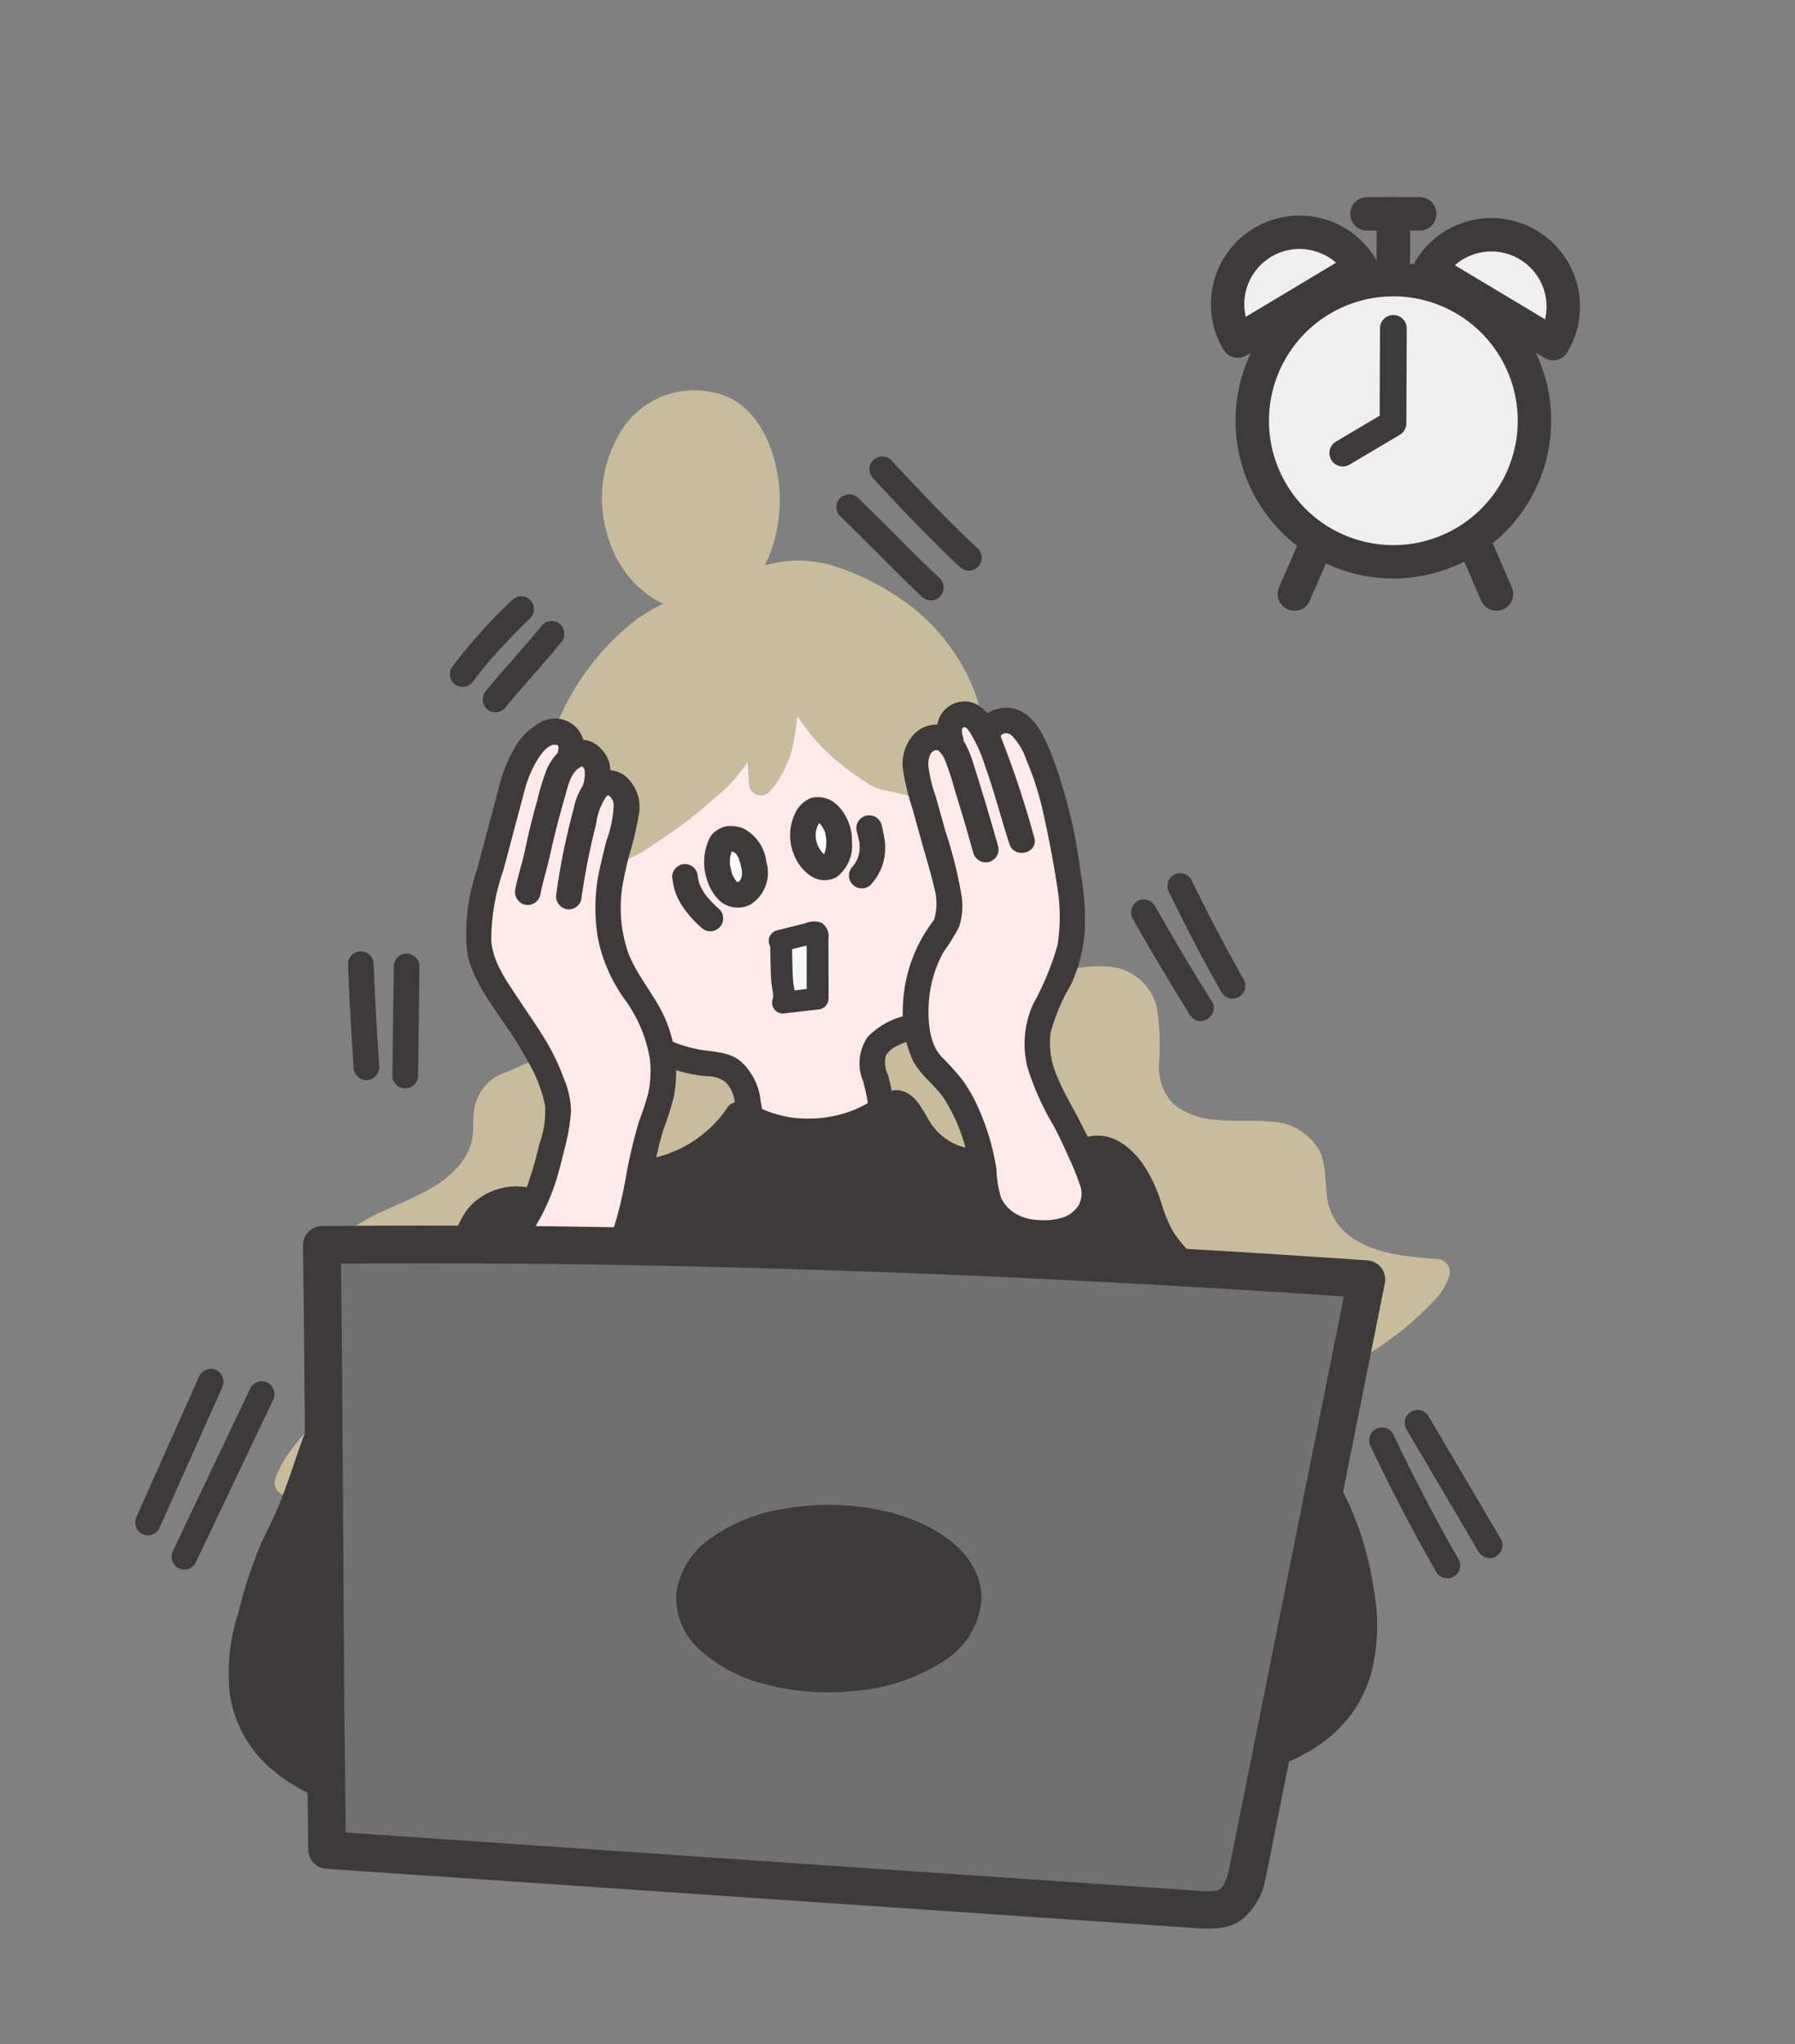 <svg xmlns="http://www.w3.org/2000/svg" xmlns:xlink="http://www.w3.org/1999/xlink" width="144" height="164" viewBox="0 0 144 164">
  <rect x="0" y="0" width="144" height="164" fill="#808080" stroke="none"/>
  <defs>
    <clipPath id="clip-path">
      <rect id="長方形_1386" data-name="長方形 1386" width="109.703" height="123.451" fill="none"/>
    </clipPath>
    <clipPath id="clip-path-2">
      <rect id="長方形_1425" data-name="長方形 1425" width="29.612" height="33.185" fill="none"/>
    </clipPath>
  </defs>
  <g id="グループ_150" data-name="グループ 150" transform="translate(-160 -1108)">
    <g id="グループ_71" data-name="グループ 71" transform="translate(170.857 1139.293)">
      <g id="グループ_21" data-name="グループ 21" clip-path="url(#clip-path)">
        <path id="パス_1891" data-name="パス 1891" d="M91.035,117.541c2.36.17,5.075-1.046,6.906.453,2.39,1.957.424,6.047,1.8,8.815,1.263,2.549,4.691,2.921,7.535,2.858,1.67-.037,3.617.019,4.617,1.356.942,1.26.563,3.038.928,4.568a6.329,6.329,0,0,0,3.916,4.109,18.715,18.715,0,0,0,5.777,1.04,4.523,4.523,0,0,1-1.342,1.985c-5.028,4.975-11.932,7.514-18.708,9.545-6.081,1.823-12.245,3.353-18.406,4.882-5.335,1.325-10.68,2.651-16.119,3.452a85.235,85.235,0,0,1-37.646-2.947c.765-2.317,2.906-3.87,4.249-5.907a9.687,9.687,0,0,0,.667-9.27c-.435-.927-1.036-1.952-.656-2.9a2.7,2.7,0,0,1,.9-1.061c1.861-1.464,4.191-2.172,6.285-3.278s4.112-2.868,4.4-5.218c.125-1.014-.075-2.106.4-3.013.83-1.6,3.111-1.629,4.556-2.7a17.478,17.478,0,0,0,1.778-1.869c1.841-1.85,4.63-2.292,7.221-2.606a303.791,303.791,0,0,1,30.333-2.141" transform="translate(-18.083 -69.991)" fill="#c9bc9c"/>
        <path id="パス_1892" data-name="パス 1892" d="M89.5,117.066c1.627.1,3.226-.4,4.85-.291a2.32,2.32,0,0,1,2.229,2.133A36.62,36.62,0,0,1,96.644,123a6.1,6.1,0,0,0,1.566,4.073c2.128,2.173,5.426,2.09,8.231,2.11,1.2.009,2.827.1,3.335,1.4a7.709,7.709,0,0,1,.3,2.238,7.563,7.563,0,0,0,.566,2.544c1.743,3.985,6.526,4.619,10.329,4.9l-.992-1.3a3.563,3.563,0,0,1-1.02,1.473c-.509.509-1.043.994-1.595,1.457a27.49,27.49,0,0,1-3.289,2.346,43,43,0,0,1-7.522,3.582A175.226,175.226,0,0,1,88.4,153.115c-6.42,1.63-12.85,3.344-19.372,4.515a84.771,84.771,0,0,1-19.08,1.238,83.924,83.924,0,0,1-18.665-3.038q-1.135-.319-2.259-.67l.719,1.266c.823-2.387,3.144-3.926,4.4-6.067a10.837,10.837,0,0,0,1.177-7.7,10.292,10.292,0,0,0-.631-1.909,7.353,7.353,0,0,1-.76-1.867c-.063-.5.282-.8.644-1.084a11.507,11.507,0,0,1,1.906-1.176c2.381-1.229,4.977-2.029,6.956-3.92a7.272,7.272,0,0,0,2.013-3.18,7.96,7.96,0,0,0,.24-2.034A3.124,3.124,0,0,1,46,125.815a5.324,5.324,0,0,1,2.438-1.3,7.182,7.182,0,0,0,2.974-2.137A6.925,6.925,0,0,1,54.2,120.3a16.021,16.021,0,0,1,3.731-.865c3.1-.416,6.213-.719,9.324-1.005q10.791-.993,21.634-1.214a1.03,1.03,0,0,0,0-2.058q-9.84.2-19.654,1.039-4.953.423-9.89,1.007c-2.616.31-5.488.569-7.7,2.144a8.286,8.286,0,0,0-1.471,1.336,7.2,7.2,0,0,1-1.344,1.378,30.4,30.4,0,0,1-3,1.326,3.784,3.784,0,0,0-2.1,2.8c-.11.718-.048,1.44-.131,2.158a4.083,4.083,0,0,1-.553,1.592c-1.316,2.239-3.949,3.215-6.193,4.231a16.112,16.112,0,0,0-3.781,2.213,3.152,3.152,0,0,0-1.136,1.736,4.015,4.015,0,0,0,.4,2.423,17,17,0,0,1,.847,2.045A8.361,8.361,0,0,1,33.5,144.5a8.63,8.63,0,0,1-.768,4.115c-1.288,2.692-3.983,4.384-4.975,7.261a1.044,1.044,0,0,0,.719,1.266A86.227,86.227,0,0,0,67.253,160c6.708-1.034,13.292-2.792,19.868-4.443,6.3-1.583,12.655-3.163,18.791-5.326a50.841,50.841,0,0,0,8.057-3.548,26.613,26.613,0,0,0,6.839-5.211,5.091,5.091,0,0,0,1.155-1.969,1.043,1.043,0,0,0-.993-1.3c-2.98-.218-7.213-.566-8.526-3.823-.626-1.553-.172-3.308-.9-4.855a4.611,4.611,0,0,0-3.957-2.344c-1.44-.157-2.893.016-4.337-.141a6.144,6.144,0,0,1-3.41-1.252,4.35,4.35,0,0,1-1.162-3.407,19.755,19.755,0,0,0-.172-4.266,4.268,4.268,0,0,0-3.461-3.318c-1.861-.3-3.691.318-5.554.207-1.323-.079-1.318,1.979,0,2.058" transform="translate(-16.545 -68.487)" fill="#c9bc9c"/>
        <path id="パス_1893" data-name="パス 1893" d="M108.5,83a3.482,3.482,0,0,1-.188-2.119,3.226,3.226,0,0,1,1.9-1.648,9.413,9.413,0,0,0,5.579-4.667,17.437,17.437,0,0,0,1.855-5.673c.833-4.987.717-8.3-1.138-13a36.569,36.569,0,0,0-2.623-4.949,13.338,13.338,0,0,0-7.475-3.861c-4.238-.426-6.338-1.178-10.39.134-3.311,1.072-7.251,4.517-9.579,7.1-2.9,3.22-4.611,9.435-4.088,13.735.71,5.85,5.856,12.932,12.321,13.685a5.833,5.833,0,0,1,1.9.366,2.934,2.934,0,0,1,1.36,1.577,28.794,28.794,0,0,1,.655,3,10.731,10.731,0,0,0,1.294,2.942,6.2,6.2,0,0,0,3.331,2.615,5.859,5.859,0,0,0,4.134-.428,3.2,3.2,0,0,0,1.8-1.816,4.076,4.076,0,0,0,.067-1.454A24.827,24.827,0,0,0,108.5,83" transform="translate(-49.109 -27.746)" fill="#ffeae9"/>
        <path id="パス_1894" data-name="パス 1894" d="M107.962,81.2a2.41,2.41,0,0,1-.179-1.585,2.1,2.1,0,0,1,1.015-.826c.487-.253,1.05-.379,1.556-.609a8.438,8.438,0,0,0,1.443-.836,12.534,12.534,0,0,0,4.262-5.755,26.469,26.469,0,0,0,1.518-7.7,20.927,20.927,0,0,0-.655-6.962,27.143,27.143,0,0,0-2.105-5.28,11.5,11.5,0,0,0-2.841-4.028,15.021,15.021,0,0,0-5.841-2.889,35.13,35.13,0,0,0-3.513-.474c-1.069-.139-2.14-.287-3.219-.327a14.644,14.644,0,0,0-6.6,1.33,24.381,24.381,0,0,0-5.837,4.051,21.81,21.81,0,0,0-4.241,4.72A20.726,20.726,0,0,0,80.3,60.081a18.778,18.778,0,0,0-.524,6.324A18.09,18.09,0,0,0,90.365,80.591a12.15,12.15,0,0,0,3.127.691,2.332,2.332,0,0,1,1.434.463,2.667,2.667,0,0,1,.7,1.383c.141.586.191,1.188.31,1.778a11.015,11.015,0,0,0,.663,2.05,9.124,9.124,0,0,0,2.06,3.125,6.569,6.569,0,0,0,6.96,1.406,4.862,4.862,0,0,0,2.786-2.221c.593-1.251.28-2.788.184-4.119a18.548,18.548,0,0,0-.628-3.945,1.03,1.03,0,0,0-1.984.547,17.107,17.107,0,0,1,.58,3.771c.042.622.1,1.245.123,1.867a1.669,1.669,0,0,1-.334,1.286,4.567,4.567,0,0,1-5.664.426c-1.888-1.321-2.586-3.653-2.937-5.81a5.01,5.01,0,0,0-1.593-3.2c-.973-.791-2.121-.748-3.28-.947-3.725-.64-6.761-3.386-8.708-6.507a16.442,16.442,0,0,1-2.114-5.013,14.152,14.152,0,0,1-.112-5.237,20.7,20.7,0,0,1,1.713-5.751,15.811,15.811,0,0,1,3.324-4.518c2.97-2.937,6.551-5.76,10.87-6.1a31.517,31.517,0,0,1,6.115.465,12.243,12.243,0,0,1,2.833.59,14.163,14.163,0,0,1,2.621,1.255,9.78,9.78,0,0,1,2.133,1.724c.253.272-.089-.135,0-.005.032.047.065.094.1.141.079.117.152.237.225.357.207.342.4.692.592,1.044q.578,1.066,1.106,2.158c.136.28.267.563.4.847.145.318-.106-.28.087.218q.2.511.379,1.029a19.481,19.481,0,0,1,1.149,6.3,27.466,27.466,0,0,1-.868,6.907,12.093,12.093,0,0,1-3.169,5.851,7.493,7.493,0,0,1-2.4,1.572,6.124,6.124,0,0,0-2.823,1.657,3.739,3.739,0,0,0-.336,3.615,1.03,1.03,0,0,0,1.984-.547" transform="translate(-47.576 -26.223)" fill="#3e3a39"/>
        <path id="パス_1895" data-name="パス 1895" d="M92.668,142.891a10.5,10.5,0,0,0,11.063-.551,2.072,2.072,0,0,1,.753-.406c.933-.189,1.493.953,1.946,1.79a5.679,5.679,0,0,0,3.879,2.834c1.556.295,3.226-.07,4.7.5a8.206,8.206,0,0,1,3.145,2.823,34.712,34.712,0,0,1,4.532,7.037,25.494,25.494,0,0,1,1.782,7.577,131.139,131.139,0,0,1,.85,25.711,8.352,8.352,0,0,1-.363,2.255c-.71,2.009-2.768,3.2-4.758,3.959a42.672,42.672,0,0,1-9.19,2.171,116.247,116.247,0,0,1-31.07.316c-1.843-.23-3.819-.571-5.126-1.89-1.734-1.75-1.676-4.534-1.56-6.994q.2-4.213.172-8.431a21.529,21.529,0,0,1,.314-4.866,29.518,29.518,0,0,1,2.337-5.651,51.186,51.186,0,0,0,2.9-8.738c.673-2.644,1.264-5.419.656-8.079a31.411,31.411,0,0,1-.779-3.081,3.27,3.27,0,0,1,.895-2.917c.979-.828,2.416-.661,3.7-.681a10.7,10.7,0,0,0,8.589-4.7" transform="translate(-43.706 -84.724)" fill="#3e3a39"/>
        <path id="パス_1896" data-name="パス 1896" d="M90.635,142.259a11.626,11.626,0,0,0,8.154,1.174,10.885,10.885,0,0,0,3.759-1.593,2.827,2.827,0,0,1,.669-.417c-.131,0-.023-.02.021.05,0,0,.123.133.161.18.368.459.575,1.034.9,1.52a6.893,6.893,0,0,0,3.352,2.616c1.456.536,2.983.306,4.489.475a4.849,4.849,0,0,1,3.169,2.077c.754.905,1.47,1.82,2.15,2.779a22.084,22.084,0,0,1,3.862,8.076,78.7,78.7,0,0,1,1.267,9.885q.435,5.135.465,10.294.016,2.626-.075,5.252c-.056,1.649-.067,3.339-.278,4.976-.361,2.8-3.166,3.966-5.536,4.747a51.561,51.561,0,0,1-9.624,1.958,116.28,116.28,0,0,1-20.668.789q-2.561-.131-5.114-.374c-1.535-.146-3.093-.272-4.608-.566a5.476,5.476,0,0,1-3.374-1.665,5.744,5.744,0,0,1-1.03-3.292c-.085-1.466.042-2.939.095-4.4q.1-2.659.1-5.32a45.758,45.758,0,0,1,.1-4.977,13.667,13.667,0,0,1,1.394-4.307c.712-1.5,1.433-2.983,2.022-4.535.579-1.525,1.061-3.085,1.5-4.657.89-3.223,1.832-6.616,1.272-9.98-.239-1.432-1.085-2.911-.864-4.389a1.721,1.721,0,0,1,.64-1.185,2.993,2.993,0,0,1,1.676-.36,16,16,0,0,0,4.117-.418,11.657,11.657,0,0,0,3.759-1.821,11.983,11.983,0,0,0,2.86-2.972,1.029,1.029,0,1,0-1.776-1.039,9.737,9.737,0,0,1-6.593,4.108c-1.377.2-2.814-.1-4.162.313a3.72,3.72,0,0,0-2.578,3.373c-.167,1.647.609,3.167.9,4.75A13.086,13.086,0,0,1,77,158.3a52.544,52.544,0,0,1-2.935,9.857c-.627,1.5-1.413,2.932-2.044,4.433a14.291,14.291,0,0,0-1.108,4.937c-.083,1.747-.011,3.5-.03,5.253q-.029,2.71-.152,5.419c-.125,2.758-.241,5.987,1.9,8.077a7.626,7.626,0,0,0,3.9,1.85c1.622.323,3.293.465,4.938.626a116.3,116.3,0,0,0,21.37.118,96.88,96.88,0,0,0,10.484-1.407,35.875,35.875,0,0,0,4.931-1.312,14.037,14.037,0,0,0,3.874-1.922,6.3,6.3,0,0,0,2.461-3.523,27.716,27.716,0,0,0,.42-5.189q.22-5.347,0-10.7t-.87-10.665c-.412-3.356-.8-6.718-2.318-9.785a38.632,38.632,0,0,0-4.7-7.045,8.091,8.091,0,0,0-3.432-2.807c-1.523-.55-3.145-.167-4.7-.484a4.665,4.665,0,0,1-3-2.022c-.7-1.1-1.285-2.652-2.84-2.642a4.271,4.271,0,0,0-2.1.986,8.766,8.766,0,0,1-1.776.814,9.964,9.964,0,0,1-3.974.451,9.026,9.026,0,0,1-3.631-1.135,1.03,1.03,0,0,0-1.039,1.777" transform="translate(-42.191 -83.203)" fill="#3e3a39"/>
        <path id="パス_1897" data-name="パス 1897" d="M117.985,93.708a1.152,1.152,0,0,1-1.074-.006,1.557,1.557,0,0,1-.457-.451,3.559,3.559,0,0,1-.405-3.338c.1-.257.122-.322.629-.576a1.616,1.616,0,0,1,1.257.36,2.422,2.422,0,0,1,.672,1.161,3.835,3.835,0,0,1,.225,1.409,1.811,1.811,0,0,1-.584,1.269,1.274,1.274,0,0,1-.263.17" transform="translate(-69.138 -53.333)" fill="#fff"/>
        <path id="パス_1898" data-name="パス 1898" d="M115.935,91.294c.247-.112.039-.026-.019-.008-.18.054.148.007.031,0a.449.449,0,0,1-.07,0c-.081,0-.047,0,.1.021.007-.033-.266-.008-.075-.008.079.037.078.035,0-.007l-.06-.039c.1.083.125.1.069.048a1.036,1.036,0,0,1-.077-.075c-.025-.027-.139-.192-.057-.062s-.023-.039-.041-.066a3.35,3.35,0,0,1-.173-.3,1.377,1.377,0,0,0-.089-.185c.058.076.068.172.014.023-.083-.229-.106-.469-.178-.7.03.094.023.2.009.034,0-.057-.008-.114-.01-.171,0-.114,0-.229,0-.344,0-.064.021-.14.019-.205,0,.1-.031.2,0,.036q.032-.169.081-.333a.986.986,0,0,1,.116-.329s-.133.271-.056.134a.464.464,0,0,0,.039-.067c-.077.225-.176.187-.074.11-.009.007-.228.153-.108.087s.224-.129.34-.188l-.519.141c.115,0,.229,0,.345,0,.147,0-.056,0-.093-.017a.977.977,0,0,0,.138.028.6.6,0,0,0,.129.039c-.026,0-.222-.112-.1-.042a2.21,2.21,0,0,0,.229.141c-.082-.033-.172-.146-.044-.023.033.031.061.066.093.1.085.082-.108-.18-.019-.021.028.048.06.1.087.145s.052.1.078.152c.072.143-.005-.051-.022-.057.041.016.1.274.114.323a6.323,6.323,0,0,1,.179.7c.05.25,0-.142,0,0,0,.066.011.131.013.2s0,.106,0,.159c0,.018-.029.258,0,.079s-.008.03-.017.066c-.012.056-.028.111-.045.166q-.01.033-.022.065c-.027.073-.014.044.039-.087a.623.623,0,0,0-.062.121c-.02.036-.139.179-.031.066s-.039.04-.05.052a.951.951,0,0,0-.1.093c.1-.072.112-.088.049-.047a.952.952,0,0,1-.1.056,1.037,1.037,0,0,0-.369,1.408,1.053,1.053,0,0,0,1.408.369,3.019,3.019,0,0,0,1.259-3.394,3.471,3.471,0,0,0-1.847-2.7,2.677,2.677,0,0,0-.832-.189,2.475,2.475,0,0,0-.333-.008,1.7,1.7,0,0,0-.761.23,2.249,2.249,0,0,0-.53.385,1.914,1.914,0,0,0-.4.7,4.459,4.459,0,0,0-.021,3.118,3.828,3.828,0,0,0,1.022,1.61,2.212,2.212,0,0,0,2.439.247,1.034,1.034,0,0,0,.369-1.408,1.06,1.06,0,0,0-1.408-.369" transform="translate(-67.607 -51.808)" fill="#3e3a39"/>
        <path id="パス_1899" data-name="パス 1899" d="M135.043,88.114a1.235,1.235,0,0,1-1.46-.53,3,3,0,0,1-.245-3.509,1.355,1.355,0,0,1,.336-.369.864.864,0,0,1,.9,0,1.377,1.377,0,0,1,.492.363,3.286,3.286,0,0,1,.681,2.723,1.82,1.82,0,0,1-.619,1.271.911.911,0,0,1-.082.049" transform="translate(-79.332 -49.899)" fill="#fff"/>
        <path id="パス_1900" data-name="パス 1900" d="M133.016,85.7c.034-.016.213-.058.052-.03,0,0,.218,0,.111-.015-.04,0-.191-.008-.025.007s.026-.009.009-.007l-.063-.02.122.052s-.129-.07-.12-.064c-.029-.018-.057-.039-.087-.056-.1-.058.145.143.019.011-.055-.058-.115-.11-.168-.17-.164-.187.074.119-.026-.032s-.187-.307-.272-.468c-.038-.073-.02-.139.023.061a.807.807,0,0,0-.036-.094q-.04-.11-.072-.223c-.024-.085-.045-.172-.062-.26-.006-.033-.011-.066-.017-.1-.025-.128.015.234.008.043a4.335,4.335,0,0,1,0-.463.617.617,0,0,0,.013-.132c.009.021-.047.255-.006.077.02-.087.037-.173.063-.259s.05-.148.076-.222c.045-.129-.091.18-.023.06.017-.029.03-.062.046-.091.043-.082.092-.158.141-.237.014-.023.089-.12,0-.012-.112.142.048-.063.061-.058s-.253.118-.031.027a1.363,1.363,0,0,1-.179.052c-.153.041.084.038-.066-.007s-.027,0,0,0c.046.014.093.03.14.043.14.039-.016.047-.044-.02.006.013.076.041.09.049.187.112,0-.027-.015-.021.023-.011.144.148.169.172.1.1-.107-.157-.029-.043.019.029.041.056.06.085.052.076.1.156.143.237q.024.045.047.092c.092.186.029-.015-.006-.027.062.021.127.393.142.458.02.088.027.183.05.27,0,0-.02-.218-.016-.1,0,.057.01.115.013.172.01.2-.007.39-.017.588-.006.116.016-.1.016-.1-.012.05-.017.1-.025.155-.016.089-.034.178-.056.266s-.047.157-.07.236-.083.1.035-.075c-.022.033-.035.074-.054.109a.967.967,0,0,0-.063.1c-.009-.035.171-.191.029-.045a.561.561,0,0,0-.065.062c.079-.121.149-.105.03-.038a1.029,1.029,0,1,0,1.039,1.777,3.176,3.176,0,0,0,1.263-2.864,3.966,3.966,0,0,0-1.234-2.985,2.233,2.233,0,0,0-2.022-.528,2.355,2.355,0,0,0-1.349,1.35,4.019,4.019,0,0,0-.028,3.25,3.66,3.66,0,0,0,1.1,1.5,2.291,2.291,0,0,0,.922.459,2.018,2.018,0,0,0,1.343-.184,1.035,1.035,0,0,0,.369-1.408,1.057,1.057,0,0,0-1.408-.369" transform="translate(-77.824 -48.376)" fill="#3e3a39"/>
        <path id="パス_1901" data-name="パス 1901" d="M128.214,108.652l2.76-.692c.1-.025.218-.041.272.064a.488.488,0,0,1,.031.21q.005,2.519.01,5.037l-2.782.322a2.484,2.484,0,0,0-.012-1.318,10.9,10.9,0,0,1-.095-1.422q-.023-.983-.046-1.966" transform="translate(-76.545 -64.443)" fill="#f7f8f8"/>
        <path id="パス_1902" data-name="パス 1902" d="M127.143,108.213l1.486-.372.743-.187.319-.08.212-.053q-.193.009-.051.02l-.442-.12-.087-.062-.226-.387c0-.123,0-.13,0-.022,0,.037,0,.075,0,.112,0,.112,0,.224,0,.336v.671l0,1.287q0,1.315.005,2.63l.877-.877-2.782.322.845,1.109a2.849,2.849,0,0,0,.049-1.408,7.866,7.866,0,0,1-.108-1c-.037-.843-.043-1.688-.063-2.532a.876.876,0,0,0-1.753,0c.019.81.029,1.62.059,2.429a10.2,10.2,0,0,0,.121,1.238c.012.078.026.156.039.234.046.281,0-.136.017.149a1.6,1.6,0,0,1,0,.285c.018-.139-.049.129-.052.137a.881.881,0,0,0,.845,1.109l2.782-.322a.9.9,0,0,0,.876-.876q0-2.406-.01-4.813a1.293,1.293,0,0,0-.53-1.253,1.678,1.678,0,0,0-1.307.017l-2.335.585a.877.877,0,0,0,.466,1.69" transform="translate(-75.241 -63.158)" fill="#3e3a39"/>
        <path id="パス_1903" data-name="パス 1903" d="M101.64,43.85a15.968,15.968,0,0,0,7.584,8.859c1.67.324,2.726.678,4.331,1.007a2.588,2.588,0,0,0,2.079-.164,3.082,3.082,0,0,0,.932-2.3,13.048,13.048,0,0,0-2.76-8.725,17.434,17.434,0,0,0-6.891-5.17,10.731,10.731,0,0,0-4.357-1.088,11.564,11.564,0,0,0-3.37.654c-1.381.436-2.742.955-4.1,1.475a23.932,23.932,0,0,0-4.138,1.89,18.859,18.859,0,0,0-6.575,7.876,15.321,15.321,0,0,0-1.56,4.7,7.721,7.721,0,0,0,.8,4.845,2.891,2.891,0,0,0,1.422,1.334,2.831,2.831,0,0,0,1.2.094,8.171,8.171,0,0,0,3.456-1.414,32.347,32.347,0,0,0,6.713-5.188,9.2,9.2,0,0,0,1.61-2.006,11.949,11.949,0,0,0,.975-2.793,5.9,5.9,0,0,1,.362,1.956q.122,1.769.217,3.539A7.9,7.9,0,0,0,101.4,48.9a22.069,22.069,0,0,0,.244-5.054" transform="translate(-49.391 -21.652)" fill="#c9bc9c"/>
        <path id="パス_1904" data-name="パス 1904" d="M99.3,42.727a16.409,16.409,0,0,0,5.364,7.635,19.744,19.744,0,0,0,1.9,1.352,4.688,4.688,0,0,0,.991.543c.423.132.887.184,1.32.287.8.19,1.59.405,2.391.586a6.245,6.245,0,0,0,2.584.232c1.8-.358,2.235-2.366,2.287-3.922a13.122,13.122,0,0,0-.861-5.045,15.955,15.955,0,0,0-6.438-7.725,20.43,20.43,0,0,0-4.612-2.215,9.7,9.7,0,0,0-5.5-.183,49.137,49.137,0,0,0-5.558,1.918,21.072,21.072,0,0,0-4.828,2.366,20.332,20.332,0,0,0-6.131,7.594c-1.565,3.138-2.652,6.881-1.059,10.234a4.61,4.61,0,0,0,1.538,1.874,3.654,3.654,0,0,0,2.653.394,12.819,12.819,0,0,0,4.7-2.255,33.866,33.866,0,0,0,4.271-3.265,12.846,12.846,0,0,0,3.357-3.96,15.639,15.639,0,0,0,.842-2.561H96.653a7.9,7.9,0,0,1,.381,2.486q.09,1.376.164,2.753a.973.973,0,0,0,1.641.68,8.381,8.381,0,0,0,2-4.347,23,23,0,0,0,.349-5.711c-.077-1.229-2-1.238-1.922,0a21.122,21.122,0,0,1-.251,5.039,6.883,6.883,0,0,1-1.537,3.66l1.641.679q-.08-1.475-.177-2.949a9.066,9.066,0,0,0-.436-2.8,1,1,0,0,0-.927-.706.978.978,0,0,0-.927.706,13.243,13.243,0,0,1-.685,2.18,6.6,6.6,0,0,1-1.238,1.768A30.1,30.1,0,0,1,91.242,53.2a35.779,35.779,0,0,1-3.828,2.538,8.239,8.239,0,0,1-2.006.938,2.124,2.124,0,0,1-1.737-.065c-1.061-.765-1.363-2.489-1.389-3.7a11.1,11.1,0,0,1,.952-4.43,20.793,20.793,0,0,1,4.809-7.219c2.289-2.15,5.309-3.147,8.209-4.191a15.251,15.251,0,0,1,4.894-1.225,10.325,10.325,0,0,1,4.383,1.191,15.888,15.888,0,0,1,6.565,5.33,12.783,12.783,0,0,1,1.79,4,9.012,9.012,0,0,1,.2,4.2c-.123.5-.3.917-.865.942a7.593,7.593,0,0,1-2.02-.371c-.715-.173-1.426-.363-2.143-.528a4.676,4.676,0,0,1-1.014-.257,7.939,7.939,0,0,1-.818-.5,15.26,15.26,0,0,1-5.316-5.818,13.044,13.044,0,0,1-.753-1.821c-.386-1.169-2.243-.668-1.853.511" transform="translate(-47.979 -20.274)" fill="#c9bc9c"/>
        <path id="パス_1905" data-name="パス 1905" d="M160.007,66.6l-2.7,4.743s3.673,7.593,3.926,7.471,4.447-3.471,4.447-3.471L163.46,67Z" transform="translate(-93.912 -39.763)" fill="#ffeae9"/>
        <path id="パス_1906" data-name="パス 1906" d="M78.487,71.359c-.128.187-1.813,8.757-1.813,8.757l4.294,3.372,2.525-10.365Z" transform="translate(-45.775 -42.602)" fill="#ffeae9"/>
        <path id="パス_1907" data-name="パス 1907" d="M103.145,18.133a5.956,5.956,0,0,1-5.263-1.714,8.664,8.664,0,0,1-2.346-5.149,8.431,8.431,0,0,1,2.347-7.206c1.94-1.768,5.195-2.13,7.192-.428a6.5,6.5,0,0,1,1.619,2.27,10.817,10.817,0,0,1,.189,8.5c-.571,1.4-1.67,2.812-3.181,2.877" transform="translate(-56.995 -1.512)" fill="#c9bc9c"/>
        <path id="パス_1908" data-name="パス 1908" d="M101.343,15.629c-2.516.48-4.752-1.4-5.693-3.589A8.5,8.5,0,0,1,95.8,4.969a5.11,5.11,0,0,1,5.384-2.85c2.5.505,3.6,3.276,3.861,5.564a10.013,10.013,0,0,1-.553,4.615c-.364.987-1.129,2.356-2.313,2.44a1.054,1.054,0,0,0-1.029,1.029,1.038,1.038,0,0,0,1.029,1.029c3.591-.257,4.91-4.651,4.984-7.659.077-3.111-1.116-7.216-4.2-8.592a6.936,6.936,0,0,0-8.136,2.166,10.154,10.154,0,0,0-1.43,9.1,8.8,8.8,0,0,0,3.222,4.64,6.866,6.866,0,0,0,5.28,1.164,1.039,1.039,0,0,0,.719-1.266,1.051,1.051,0,0,0-1.266-.719" transform="translate(-55.467 0)" fill="#c9bc9c"/>
        <path id="パス_1909" data-name="パス 1909" d="M44.535,161.288a4.072,4.072,0,0,0-4.79,1.605c-.59,1.113-1.352,3.524-2.258,4.4-.75.724-3.243,2.806-4.031,3.489a19.611,19.611,0,0,0-5.591,7.581c-1.583,3.663-2.148,6.579-3.986,10.121-1.242,2.394-1.457,4.028-2.231,6.612a11.28,11.28,0,0,0,.21,7.911,10.223,10.223,0,0,0,4.889,4.711,19.813,19.813,0,0,0,6.674,1.7,10.757,10.757,0,0,0,4.326-.225,9.328,9.328,0,0,0,3.275-1.99c2.738-2.4,3.584-4.952,4.944-8.329s3.265-7.592,3.926-11.172q1.125-6.09,1.79-12.252a6.806,6.806,0,0,1,.453-2.11c.294-.646.838-1.147,1.175-1.772,1.576-2.928.811-6.036-.9-7.479" transform="translate(-12.559 -96.133)" fill="#3e3a39"/>
        <path id="パス_1910" data-name="パス 1910" d="M43.558,158.9a5.126,5.126,0,0,0-5.245.839c-1.293,1.053-1.647,2.887-2.385,4.312a10.682,10.682,0,0,1-2.817,2.9c-1.208,1.03-2.447,2.03-3.55,3.176a20.068,20.068,0,0,0-3.335,4.637,45.113,45.113,0,0,0-2.475,6.139c-.348,1.007-.7,2.014-1.09,3-.415,1.045-.927,2.034-1.414,3.045a34.984,34.984,0,0,0-1.911,5.755,15.486,15.486,0,0,0-.683,6.619,9.755,9.755,0,0,0,2.9,5.559,13.76,13.76,0,0,0,5.54,3.151,22.615,22.615,0,0,0,6.837,1.022,9.45,9.45,0,0,0,6.2-2.517,14.448,14.448,0,0,0,3.473-4.5c.884-1.76,1.544-3.63,2.292-5.449.846-2.057,1.714-4.109,2.431-6.216a41.121,41.121,0,0,0,1.527-6.518q.618-3.674,1.072-7.373c.143-1.163.185-2.374.436-3.52.233-1.063,1.057-1.755,1.514-2.713a7.642,7.642,0,0,0,.291-6.221,5.816,5.816,0,0,0-1.523-2.172,1.054,1.054,0,0,0-1.455,0,1.038,1.038,0,0,0,0,1.455,4.688,4.688,0,0,1,1.409,4.235,5.885,5.885,0,0,1-1.122,2.677,6.076,6.076,0,0,0-1.228,3c-.592,4.5-1,9.052-2,13.486-.9,3.964-2.69,7.689-4.188,11.448a23.6,23.6,0,0,1-2.193,4.5,11.264,11.264,0,0,1-3.974,3.65c-1.819.957-3.992.731-5.955.452A16.406,16.406,0,0,1,25,204.921a9.03,9.03,0,0,1-3.687-3.793,9.21,9.21,0,0,1-.576-5.577c.185-1.032.513-2.027.787-3.037.236-.868.456-1.741.734-2.6.633-1.946,1.7-3.716,2.448-5.621,1.435-3.658,2.376-7.526,4.685-10.776,1.779-2.5,4.31-4.33,6.595-6.339a7.32,7.32,0,0,0,1.265-1.325,11.969,11.969,0,0,0,1.073-2.115,11.853,11.853,0,0,1,.933-2.035,2.907,2.907,0,0,1,1.508-1,3.136,3.136,0,0,1,.955-.157,2.16,2.16,0,0,1,.8.124,1.062,1.062,0,0,0,1.408-.369,1.037,1.037,0,0,0-.369-1.408" transform="translate(-11.062 -94.632)" fill="#3e3a39"/>
        <path id="パス_1911" data-name="パス 1911" d="M75.5,81.275a55.494,55.494,0,0,1,1.483-7.158c.245-.884.723-1.937,1.641-1.969a1.471,1.471,0,0,1,1.32.974,4.892,4.892,0,0,1-.237,3.168c-.306,1.113-.529,2.254-.8,3.375a13.6,13.6,0,0,0,.185,5.882c.625,2.155,2.276,3.877,3.192,5.934a9.5,9.5,0,0,1,.079,7.441A48.586,48.586,0,0,0,80.8,105.38c-.62,2.933-.7,2.831-2.215,5.859-.694,1.387-3.544,2.378-4.937,1.619a4.411,4.411,0,0,1-2.155-3.005c-.3-1.608.547-2.692,1.213-4.058a19.319,19.319,0,0,0,1.27-3.812,16.171,16.171,0,0,0,.679-3.881c-.972-4.456-3.08-6.082-5.649-10.659a7.138,7.138,0,0,1-.693-4.476c.273-1.781.822-3.5,1.249-5.251s.945-3.5,1.4-5.25a7.61,7.61,0,0,1,2.2-3.909,1.812,1.812,0,0,1,1.257-.482c1.138.072,1.394.905,1.217,1.747" transform="translate(-40.728 -40.641)" fill="#ffeae9"/>
        <path id="パス_1912" data-name="パス 1912" d="M75,80.04a56.291,56.291,0,0,1,1.21-6.135,4.855,4.855,0,0,1,.78-2.123c.118-.121.135-.182.3-.06a1.043,1.043,0,0,1,.32.772,9.745,9.745,0,0,1-.6,2.852c-.228.941-.469,1.888-.653,2.839a14.467,14.467,0,0,0,.018,5.085,12.719,12.719,0,0,0,2.091,4.711,11.205,11.205,0,0,1,2.048,4.836,8.615,8.615,0,0,1-.118,2.666,22.68,22.68,0,0,1-.749,2.3,39.378,39.378,0,0,0-1.035,4.355,33.551,33.551,0,0,1-.881,3.84c-.038.116-.079.232-.122.347-.019.051-.131.327-.1.26s-.077.17-.1.229c-.076.163-.154.325-.234.486a23.386,23.386,0,0,1-1.062,2.085,3.834,3.834,0,0,1-.4.4,4.038,4.038,0,0,1-.861.484,3.844,3.844,0,0,1-1.718.3,2.877,2.877,0,0,1-.451-.114,3.158,3.158,0,0,1-.956-.793,3.2,3.2,0,0,1-.752-1.983,4.442,4.442,0,0,1,.695-2.032,18,18,0,0,0,1.192-2.7c.322-.959.559-1.943.8-2.923a15.783,15.783,0,0,0,.527-3.064,7.2,7.2,0,0,0-.6-2.64,16.751,16.751,0,0,0-1-2.239c-.737-1.371-1.655-2.634-2.509-3.933-.961-1.461-2.138-3.011-2.293-4.808a17.164,17.164,0,0,1,.989-5.743q.806-3.045,1.618-6.088a9.65,9.65,0,0,1,.9-2.375c.292-.508.841-1.447,1.488-1.543a1.855,1.855,0,0,1,.278.019c.077.023.113.017.06.025.087-.013.044.171.028.032-.023-.2.043.23.029.109a1.217,1.217,0,0,1-.018.26,1.057,1.057,0,0,0,.719,1.266,1.038,1.038,0,0,0,1.266-.719,2.363,2.363,0,0,0-3.469-2.76,5.483,5.483,0,0,0-2.117,2.2,11.277,11.277,0,0,0-1.12,2.843q-.9,3.371-1.791,6.742a15.54,15.54,0,0,0-.8,6.582c.345,2.043,1.686,3.832,2.813,5.521a31.288,31.288,0,0,1,2.621,4.335,11.376,11.376,0,0,1,.824,2.483,7.8,7.8,0,0,1-.468,3.128,31.122,31.122,0,0,1-.909,3.174c-.333.908-.845,1.72-1.244,2.6a5.168,5.168,0,0,0-.493,3.016,5.438,5.438,0,0,0,1.283,2.675,4.285,4.285,0,0,0,4.651,1.29,5,5,0,0,0,3.614-3.249,16.916,16.916,0,0,0,1.482-3.716c.374-1.559.644-3.14.993-4.7.177-.793.364-1.586.61-2.36a21.952,21.952,0,0,0,.8-2.524,10.686,10.686,0,0,0-.733-6.406c-.8-1.778-2.153-3.26-2.878-5.07A11.088,11.088,0,0,1,78.27,79.2a24.639,24.639,0,0,1,.611-2.833,25.115,25.115,0,0,0,.77-3.336,3.234,3.234,0,0,0-1.2-3,2.237,2.237,0,0,0-2.821.212A5.021,5.021,0,0,0,74.4,72.706q-.451,1.673-.8,3.372t-.585,3.415a1.064,1.064,0,0,0,.719,1.266A1.036,1.036,0,0,0,75,80.04" transform="translate(-39.234 -39.132)" fill="#3e3a39"/>
        <path id="パス_1913" data-name="パス 1913" d="M82.956,74.041a5.014,5.014,0,0,0,.233-2.463,2.8,2.8,0,0,0-1.373-1.727c-1.474-.734-3.084.856-3.636,2.082a18.117,18.117,0,0,0-.781,2.516c-.235.833-.457,1.67-.659,2.511-.2.824-.347,1.66-.565,2.479-.191.718-.406,1.432-.545,2.163a1.057,1.057,0,0,0,.719,1.266,1.039,1.039,0,0,0,1.266-.719c.221-1.166.59-2.3.841-3.463.315-1.456.7-2.9,1.111-4.328.278-.962.479-2.19,1.394-2.566a1.7,1.7,0,0,1,.2-.065l-.1.009a.414.414,0,0,1-.212-.076q.123.077.043.02c-.033-.06.174.187.207.234s.109.18.073.091a2.853,2.853,0,0,1-.2,1.489,1.03,1.03,0,0,0,1.985.547" transform="translate(-45.139 -41.591)" fill="#3e3a39"/>
        <path id="パス_1914" data-name="パス 1914" d="M164.486,152.914c-1.7.363-2.736,4.413-1.944,6.217.529,1.206,2.543,3.8,2.869,5.077.843,3.3.639,5.089,1.272,8.439a61.561,61.561,0,0,0,2.4,8.307l2.443,7.187a29.026,29.026,0,0,0,2.428,5.751A14.536,14.536,0,0,0,177,197.469a11.092,11.092,0,0,0,12.844,1.343,10.75,10.75,0,0,0,3.342-2.545,11.088,11.088,0,0,0,2.206-8.532,24.545,24.545,0,0,0-2.528-8.693c-1.441-2.659-2.07-4.549-3.287-7.317-.945-2.149-3.189-4.869-4.325-6.923-1.828-3.306-5.459-4.494-6.686-8.067a18.539,18.539,0,0,0-1.2-3.118c-1.036-1.687-2.529-3.322-4.3-2.433" transform="translate(-96.878 -90.109)" fill="#3e3a39"/>
        <path id="パス_1915" data-name="パス 1915" d="M162.688,150.431c-1.518.376-2.308,2.09-2.672,3.463a6.352,6.352,0,0,0,.27,4.588c.75,1.421,1.8,2.674,2.478,4.135.091.2.035.08.018.037.028.071.054.143.077.216.07.222.118.452.171.678q.194.836.329,1.684c.145.9.224,1.817.32,2.728A40.237,40.237,0,0,0,165,174.883c.688,2.4,1.529,4.758,2.333,7.122.794,2.335,1.545,4.691,2.4,7a19.459,19.459,0,0,0,3.4,6.1,13.948,13.948,0,0,0,5.52,3.944,12,12,0,0,0,6.7.405,13.68,13.68,0,0,0,5.956-2.885,10.323,10.323,0,0,0,3.264-5.294,15.656,15.656,0,0,0,.123-6.479A25.336,25.336,0,0,0,192.72,178c-.477-1.028-1.048-2.009-1.527-3.037-.418-.9-.8-1.81-1.176-2.723-.42-1.012-.813-2.047-1.307-3.025a23.978,23.978,0,0,0-1.532-2.523c-.572-.853-1.166-1.691-1.728-2.55-.515-.787-.939-1.637-1.5-2.39a34.281,34.281,0,0,0-3.854-3.846,9.152,9.152,0,0,1-1.558-1.888,12.665,12.665,0,0,1-.949-2.418c-.628-1.831-1.7-3.886-3.512-4.8a3.334,3.334,0,0,0-3.042,0,1.038,1.038,0,0,0-.369,1.408,1.053,1.053,0,0,0,1.408.369c1.369-.639,2.75,1.633,3.194,2.658.34.783.545,1.618.839,2.418a8.8,8.8,0,0,0,1.352,2.4,33.316,33.316,0,0,0,3.461,3.385,10.751,10.751,0,0,1,1.585,1.818c.484.734.9,1.512,1.387,2.245a46.92,46.92,0,0,1,3.046,4.748c.89,1.762,1.526,3.653,2.345,5.449a46.544,46.544,0,0,1,2.587,5.811,23.07,23.07,0,0,1,1.079,6.161,10.222,10.222,0,0,1-1.217,5.22,9.279,9.279,0,0,1-4.231,3.687,11.37,11.37,0,0,1-5.822,1.07,9.87,9.87,0,0,1-5.335-2.293,14.255,14.255,0,0,1-3.8-4.937,57.039,57.039,0,0,1-2.285-6.223c-1.487-4.376-3.238-8.764-4.1-13.319-.358-1.9-.465-3.822-.737-5.73a16.647,16.647,0,0,0-.584-2.87,9.864,9.864,0,0,0-1.011-2c-.413-.675-.854-1.334-1.271-2.006-.168-.272-.336-.545-.485-.828-.029-.056-.057-.112-.085-.167-.128-.246.04.13-.019-.035a4.084,4.084,0,0,1-.131-.466c-.01-.041-.042-.257-.02-.087-.009-.072-.015-.145-.019-.217-.01-.151-.014-.3-.012-.453a5.4,5.4,0,0,1,.089-.978,6.116,6.116,0,0,1,.6-1.821,2.282,2.282,0,0,1,.433-.606,1.359,1.359,0,0,1,.134-.122c-.151.123-.031.033,0,.008a.912.912,0,0,1,.145-.081c-.218.108,0,.012.055,0a1.03,1.03,0,0,0-.547-1.984" transform="translate(-95.354 -88.618)" fill="#3e3a39"/>
        <path id="パス_1916" data-name="パス 1916" d="M161.162,66.917c-.186-.514.477-.929,1-1.1a1.67,1.67,0,0,1,1.53.359,4.074,4.074,0,0,1,.969,1.307,30.889,30.889,0,0,1,2.6,8.863c.546,2.916,1.084,5.978.174,8.8a40.361,40.361,0,0,1-1.794,3.931c-1.227,2.754-.21,5.3,1.158,7.747a38.143,38.143,0,0,1,1.764,3.594,9.506,9.506,0,0,1,1.122,3.453,3.26,3.26,0,0,1-2.951,2.92,6.216,6.216,0,0,1-3.736-.484,3.777,3.777,0,0,1-2.044-3.349,18.748,18.748,0,0,0-1.373-5.378,13,13,0,0,0-1.362-2.454c-.523-.729-1.214-1.266-1.776-1.948a4.78,4.78,0,0,1-.895-2.133,10.776,10.776,0,0,1,2.21-8.812c.587-1.328.208-2.947-.193-4.384l-1.892-6.773a5.18,5.18,0,0,1-.272-2.479,1.778,1.778,0,0,1,1.753-1.485c.967.114,1.456,1.2,1.753,2.125q1.1,3.439,2.077,6.917" transform="translate(-92.733 -39.254)" fill="#ffeae9"/>
        <path id="パス_1917" data-name="パス 1917" d="M160.639,65.147c.048.2-.2.354-.026.322.1-.019.2-.128.3-.158a.679.679,0,0,1,.617.166,5.091,5.091,0,0,1,1.158,1.924,24.192,24.192,0,0,1,1.471,4.769c.376,1.706.708,3.433.971,5.16a14.6,14.6,0,0,1,.064,4.977,22.092,22.092,0,0,1-1.93,4.672,7.741,7.741,0,0,0-.477,5.113,21.766,21.766,0,0,0,2.14,4.762q.615,1.185,1.146,2.411a18.912,18.912,0,0,1,.9,2.2,1.993,1.993,0,0,1-.074,1.683,2.488,2.488,0,0,1-1.186.97,5.1,5.1,0,0,1-2.1.22,3.686,3.686,0,0,1-1.907-.585,2.881,2.881,0,0,1-1.041-1.208,8.964,8.964,0,0,1-.366-2.272,19.017,19.017,0,0,0-1.5-5.026,12.541,12.541,0,0,0-1.22-2.133,22.68,22.68,0,0,0-1.705-1.89c-.971-1.072-1.072-2.786-1.01-4.164a9.728,9.728,0,0,1,1.173-4.192,17.022,17.022,0,0,0,1.249-2.007,5.345,5.345,0,0,0,.229-2.444,34.331,34.331,0,0,0-1.3-5.236l-.784-2.806a11.513,11.513,0,0,1-.594-2.472c-.019-.417.062-1.146.587-1.255a.328.328,0,0,1,.3.11,1.993,1.993,0,0,1,.438.673,18.711,18.711,0,0,1,.747,2.263q.406,1.3.793,2.615t.756,2.626a1.03,1.03,0,0,0,1.984-.547q-.83-2.96-1.752-5.894c-.467-1.486-.989-3.548-2.8-3.867a2.522,2.522,0,0,0-2.405.978,3.511,3.511,0,0,0-.679,2.654,20.2,20.2,0,0,0,.743,3.049l.838,3c.31,1.11.656,2.216.911,3.34a4.567,4.567,0,0,1-.069,2.819l.265-.454a12,12,0,0,0-2.708,7.45,9.121,9.121,0,0,0,.789,4.041c.619,1.258,1.868,2.051,2.609,3.232a14.488,14.488,0,0,1,1.659,3.9,19.243,19.243,0,0,1,.461,2.181,14.755,14.755,0,0,0,.267,1.988,5,5,0,0,0,2.255,2.829,6.691,6.691,0,0,0,4.037.725,4.85,4.85,0,0,0,3.318-1.527,3.926,3.926,0,0,0,.813-3.748,23.8,23.8,0,0,0-1.708-4.071c-.639-1.344-1.451-2.609-2.032-3.979a6.827,6.827,0,0,1-.621-3.672,15.367,15.367,0,0,1,1.62-3.855,12.237,12.237,0,0,0,1.134-4.378,20.675,20.675,0,0,0-.316-4.53,41.685,41.685,0,0,0-2.335-9.575c-.593-1.422-1.336-3.223-2.965-3.69-1.435-.411-3.548.647-3.133,2.361.311,1.286,2.3.742,1.984-.547" transform="translate(-91.219 -37.758)" fill="#3e3a39"/>
        <path id="パス_1918" data-name="パス 1918" d="M161.637,64.9c-.05-.179-.231-.731.021-.83.2-.078.392.23.488.368a11.644,11.644,0,0,1,1.23,2.7c.745,2.068,1.285,4.2,1.963,6.292.407,1.255,2.395.718,1.984-.547A79.392,79.392,0,0,0,164.6,64.7c-.562-1.252-1.419-2.812-3.021-2.7a2.247,2.247,0,0,0-1.849,1.273,3.08,3.08,0,0,0-.077,2.172,1.03,1.03,0,0,0,1.984-.547" transform="translate(-95.219 -37.012)" fill="#3e3a39"/>
        <path id="パス_1919" data-name="パス 1919" d="M142.729,85.96c.042.164.083.329.12.494.021.094.041.189.059.284a.66.66,0,0,1,.036.214q-.03-.231-.009-.058c0,.048.009.1.012.144,0,.072.008.145.008.217s0,.166-.008.249c0,.042-.007.083-.012.124q.035-.241.016-.119a4.241,4.241,0,0,1-.1.424q-.031.1-.068.207c-.015.039-.029.078-.045.116q.09-.21.041-.1c-.068.129-.131.259-.209.382-.027.043-.118.132-.123.18q.148-.188.046-.061c-.027.032-.054.063-.081.094a1.029,1.029,0,1,0,1.455,1.455,4.352,4.352,0,0,0,1.066-2.147,4.469,4.469,0,0,0,.045-1.269,11.141,11.141,0,0,0-.267-1.375,1.029,1.029,0,1,0-1.984.547" transform="translate(-84.848 -50.539)" fill="#3e3a39"/>
        <path id="パス_1920" data-name="パス 1920" d="M106.877,95.4a4.963,4.963,0,0,0,.8,2.333,9.16,9.16,0,0,0,1.543,1.737,1.029,1.029,0,0,0,1.455-1.455,9.5,9.5,0,0,1-1.143-1.194l.161.208a5.036,5.036,0,0,1-.623-1.043l.1.246a3.757,3.757,0,0,1-.262-.935l.037.274c-.007-.057-.012-.114-.017-.171a1.1,1.1,0,0,0-.3-.728,1.029,1.029,0,0,0-1.757.728" transform="translate(-63.805 -56.338)" fill="#3e3a39"/>
        <path id="パス_1921" data-name="パス 1921" d="M139.836,22.5c2.222,2.12,4.325,4.361,6.564,6.464a1.029,1.029,0,0,0,1.455-1.456c-2.239-2.1-4.342-4.343-6.564-6.463a1.029,1.029,0,0,0-1.455,1.455" transform="translate(-83.308 -12.389)" fill="#3e3a39"/>
        <path id="パス_1922" data-name="パス 1922" d="M146.416,14.95c2.256,2.445,4.546,4.854,6.975,7.129a1.029,1.029,0,0,0,1.455-1.455c-2.428-2.276-4.719-4.685-6.975-7.129a1.029,1.029,0,0,0-1.455,1.455" transform="translate(-87.236 -7.879)" fill="#3e3a39"/>
        <path id="パス_1923" data-name="パス 1923" d="M73.958,46.281c-1.458,1.8-3.051,3.475-4.509,5.271a1.054,1.054,0,0,0,0,1.455,1.04,1.04,0,0,0,1.455,0c1.458-1.8,3.051-3.475,4.509-5.271a1.054,1.054,0,0,0,0-1.455,1.041,1.041,0,0,0-1.455,0" transform="translate(-41.287 -27.452)" fill="#3e3a39"/>
        <path id="パス_1924" data-name="パス 1924" d="M67.593,41.371A42.665,42.665,0,0,0,62.74,46.8a1.032,1.032,0,0,0,.369,1.408,1.059,1.059,0,0,0,1.408-.369c.095-.128.19-.255.287-.382l.114-.15c-.114.147.017-.02.039-.049q.268-.34.544-.673.56-.673,1.157-1.315c.773-.834,1.567-1.66,2.391-2.444a1.038,1.038,0,0,0,0-1.455,1.05,1.05,0,0,0-1.455,0" transform="translate(-37.368 -24.524)" fill="#3e3a39"/>
        <path id="パス_1925" data-name="パス 1925" d="M51.282,113.168l-.116,8.843h2.058q0-.131,0-.261a1.029,1.029,0,0,0-2.058,0l0,.261a1.03,1.03,0,0,0,2.058,0l.116-8.843a1.03,1.03,0,0,0-2.058,0" transform="translate(-30.547 -66.969)" fill="#3e3a39"/>
        <path id="パス_1926" data-name="パス 1926" d="M198.306,102.9q2.212,3.918,4.6,7.73l1.616-1.247-.1-.114a1.029,1.029,0,0,0-1.455,1.455l.1.114c.77.881,2.234-.262,1.616-1.247q-2.39-3.811-4.6-7.73a1.03,1.03,0,0,0-1.777,1.039" transform="translate(-118.307 -60.514)" fill="#3e3a39"/>
        <path id="パス_1927" data-name="パス 1927" d="M13.575,197.853,7.363,210.906a1.057,1.057,0,0,0,.369,1.408,1.038,1.038,0,0,0,1.408-.369l6.211-13.052a1.058,1.058,0,0,0-.369-1.408,1.038,1.038,0,0,0-1.408.369" transform="translate(-4.323 -117.821)" fill="#3e3a39"/>
        <path id="パス_1928" data-name="パス 1928" d="M245.775,208.091q2.432,5.144,5.265,10.084a1.03,1.03,0,0,0,1.777-1.039q-2.831-4.937-5.265-10.084a1.039,1.039,0,0,0-1.408-.369,1.052,1.052,0,0,0-.369,1.408" transform="translate(-146.656 -123.313)" fill="#3e3a39"/>
        <path id="パス_1929" data-name="パス 1929" d="M252.768,204.542l5.824,9.889a1.03,1.03,0,0,0,1.777-1.039l-5.824-9.889a1.03,1.03,0,0,0-1.777,1.039" transform="translate(-150.816 -121.198)" fill="#3e3a39"/>
        <path id="パス_1930" data-name="パス 1930" d="M205.613,97.741q1.977,4.088,4.216,8.04a1.03,1.03,0,0,0,1.777-1.039q-2.238-3.95-4.216-8.04a1.039,1.039,0,0,0-1.408-.369,1.051,1.051,0,0,0-.369,1.408" transform="translate(-122.678 -57.432)" fill="#3e3a39"/>
        <path id="パス_1931" data-name="パス 1931" d="M42.337,112.782q.166,4.139.448,8.273a1.054,1.054,0,0,0,1.029,1.029,1.038,1.038,0,0,0,1.029-1.029q-.282-4.133-.448-8.273a1.029,1.029,0,0,0-2.058,0" transform="translate(-25.275 -66.718)" fill="#3e3a39"/>
        <path id="パス_1932" data-name="パス 1932" d="M5.164,195.378.12,206.68a1.061,1.061,0,0,0,.369,1.408,1.037,1.037,0,0,0,1.408-.369l5.044-11.3a1.061,1.061,0,0,0-.369-1.408,1.037,1.037,0,0,0-1.408.369" transform="translate(0 -116.344)" fill="#3e3a39"/>
        <path id="パス_1933" data-name="パス 1933" d="M112.225,216.341l-.756,3.772c-.23,1.147-.546,2.424-1.527,3.025a4.077,4.077,0,0,1-2.436.339L37.549,218.7c-.223-15.611-.2-32.937-.424-48.548,27.522-.255,56.478.843,83.806,2.748l-8.706,43.442" transform="translate(-22.164 -101.56)" fill="#727171"/>
        <path id="パス_1934" data-name="パス 1934" d="M108.529,213.7c-.252,1.257-.5,2.515-.756,3.772a10.952,10.952,0,0,1-.326,1.3c-.006.018-.192.456-.063.187-.041.087-.085.173-.132.256s-.1.164-.15.241c.21-.3-.243.219-.085.087s-.243.141-.22.13c.064-.029.193-.068-.1.023a1.82,1.82,0,0,1-.588.063c-.616,0-1.234-.062-1.847-.1l-4.02-.274-15.68-1.071L53,216.157l-17.69-1.208,1.511,1.511c-.089-6.273-.137-12.547-.178-18.821q-.062-9.583-.129-19.167-.045-5.28-.117-10.561l-1.511,1.511q16.35-.15,32.7.287,16.467.42,32.917,1.329,9.1.5,18.19,1.131l-1.457-1.913-6.787,33.865-1.919,9.577a1.512,1.512,0,0,0,2.914.8q3.394-16.933,6.786-33.865l1.919-9.577a1.538,1.538,0,0,0-1.457-1.913q-16.267-1.132-32.56-1.829-16.47-.7-32.956-.9-9.144-.1-18.29-.022a1.532,1.532,0,0,0-1.511,1.511c.089,6.273.137,12.547.178,18.821q.062,9.583.129,19.166.045,5.281.117,10.561a1.546,1.546,0,0,0,1.511,1.511l32.365,2.21,32.264,2.2,4.523.309c1.409.1,2.958.263,4.179-.611a5.391,5.391,0,0,0,1.954-3.372c.314-1.394.566-2.805.847-4.206a1.512,1.512,0,0,0-2.914-.8" transform="translate(-19.925 -99.322)" fill="#3e3a39"/>
        <path id="パス_1935" data-name="パス 1935" d="M132.844,231.7c-.005,3.322-4.823,6.013-10.759,6.012s-10.745-2.7-10.74-6.017,4.823-6.013,10.759-6.012,10.745,2.7,10.74,6.017" transform="translate(-66.474 -134.735)" fill="#3e3a39"/>
        <path id="パス_1936" data-name="パス 1936" d="M129.1,229.477c0,.081-.008.162-.009.243,0,.191.077.187.013-.066a.963.963,0,0,1-.087.378c-.034.12-.259.566-.054.191-.081.148-.151.3-.24.445q-.054.088-.112.174c-.013.019-.218.3-.069.1s-.073.081-.087.1q-.072.083-.148.163c-.116.124-.239.242-.364.356-.072.065-.147.126-.22.191-.234.21.214-.141-.072.059a11.039,11.039,0,0,1-.959.613q-.233.13-.472.248c-.1.051-.2.1-.308.147-.062.029-.126.057-.189.085.125-.051.137-.057.037-.016a15.015,15.015,0,0,1-2.663.789q-.354.071-.71.127c-.052.008-.39.056-.164.027-.11.014-.219.027-.329.038q-.845.091-1.695.1c-.518.009-1.036,0-1.553-.035q-.337-.021-.672-.054-.207-.021-.413-.046-.161-.02-.005,0l-.241-.037a15.808,15.808,0,0,1-2.765-.689c-.226-.079-.45-.163-.671-.256.254.107-.19-.091-.272-.13a10.289,10.289,0,0,1-1.142-.64c-.156-.1-.3-.215-.456-.318-.2-.132.257.231-.023-.023-.058-.052-.119-.1-.176-.152-.127-.114-.25-.232-.367-.355-.077-.08-.449-.563-.218-.232a7.847,7.847,0,0,1-.471-.79c.152.284.028.071-.025-.1-.024-.077-.046-.155-.064-.234s-.037-.387-.035-.132-.008-.208-.008-.283a1.232,1.232,0,0,1,.023-.388c-.163.446.028-.055.06-.168.018-.062.04-.123.059-.186.044-.147.181-.277,0,0,.17-.25.3-.535.474-.79-.22.33.069-.07.144-.151.141-.152.289-.3.444-.435.087-.077.4-.331.152-.139q.246-.187.505-.354a10.172,10.172,0,0,1,1.084-.61c.1-.05.207-.1.31-.146.043-.021.264-.114.024-.014.2-.083.4-.159.6-.231q.671-.239,1.363-.412a13.6,13.6,0,0,1,2.8-.436,19.173,19.173,0,0,1,3.248.072c.11.012.22.024.329.038-.231-.03.251.041.244.039q.394.065.785.147a15.617,15.617,0,0,1,1.552.412q.381.123.755.268c.088.034.177.069.264.106-.281-.118.129.062.148.072a10.338,10.338,0,0,1,1.213.664c.191.122.378.251.558.389-.044-.033-.227-.2-.026-.013.086.078.177.151.262.23q.206.19.4.4c.059.066.113.145.177.206.086.082-.158-.247.019.033.1.16.2.316.291.482.031.057.053.126.088.18-.187-.283-.047-.136-.006,0s.077.317.127.469c.1.3,0-.264,0-.067,0,.111.015.228.017.34a1.511,1.511,0,1,0,3.022,0c-.052-4.156-4.617-6.376-8.125-7.1a20.7,20.7,0,0,0-7.546-.133,13.958,13.958,0,0,0-5.806,2.214,6.572,6.572,0,0,0-3.009,4.532,5.616,5.616,0,0,0,1.87,4.588,12.257,12.257,0,0,0,5.386,2.8,19.562,19.562,0,0,0,7.168.495,15.223,15.223,0,0,0,6.917-2.31,6.458,6.458,0,0,0,3.145-5.086,1.511,1.511,0,0,0-3.022,0" transform="translate(-64.245 -132.512)" fill="#3e3a39"/>
      </g>
    </g>
    <g id="グループ_85" data-name="グループ 85" transform="translate(257.141 1123.815)">
      <g id="グループ_84" data-name="グループ 84" transform="translate(0 0)" clip-path="url(#clip-path-2)">
        <path id="パス_2645" data-name="パス 2645" d="M34.97,35.922A11.319,11.319,0,1,1,23.65,24.6,11.32,11.32,0,0,1,34.97,35.922" transform="translate(-9.013 -17.982)" fill="#efefef"/>
        <path id="パス_2646" data-name="パス 2646" d="M20.01,44.942a12.66,12.66,0,1,1,12.66-12.66,12.674,12.674,0,0,1-12.66,12.66m0-22.639a9.979,9.979,0,1,0,9.979,9.979A9.99,9.99,0,0,0,20.01,22.3" transform="translate(-5.372 -14.342)" fill="#3e3a39"/>
        <path id="パス_2647" data-name="パス 2647" d="M36.405,47.393a1.073,1.073,0,0,1-.548-1.995l3.507-2.081.025-6.973a1.073,1.073,0,1,1,2.145.008l-.028,7.581a1.073,1.073,0,0,1-.525.918l-4.03,2.391a1.067,1.067,0,0,1-.546.15" transform="translate(-25.824 -25.783)" fill="#3e3a39"/>
        <line id="線_9" data-name="線 9" x1="1.715" y2="3.963" transform="translate(6.699 27.881)" fill="#efefef"/>
        <path id="パス_2648" data-name="パス 2648" d="M21.252,105.27a1.341,1.341,0,0,1-1.23-1.873l1.715-3.963A1.341,1.341,0,1,1,24.2,100.5l-1.716,3.963a1.341,1.341,0,0,1-1.231.808" transform="translate(-14.554 -72.086)" fill="#3e3a39"/>
        <line id="線_10" data-name="線 10" x2="1.715" y2="3.963" transform="translate(21.198 27.881)" fill="#efefef"/>
        <path id="パス_2649" data-name="パス 2649" d="M76.847,105.27a1.341,1.341,0,0,1-1.231-.808L73.9,100.5a1.341,1.341,0,1,1,2.46-1.065l1.715,3.963a1.341,1.341,0,0,1-1.23,1.873" transform="translate(-53.933 -72.086)" fill="#3e3a39"/>
        <path id="パス_2650" data-name="パス 2650" d="M7.791,11.291A5.766,5.766,0,0,0,5.811,19.2L15.7,13.271a5.766,5.766,0,0,0-7.911-1.98" transform="translate(-3.647 -7.652)" fill="#efefef"/>
        <path id="パス_2651" data-name="パス 2651" d="M2.166,16.9a1.34,1.34,0,0,1-1.151-.651A7.107,7.107,0,0,1,8.836,5.7a7.061,7.061,0,0,1,4.369,3.239,1.341,1.341,0,0,1-.46,1.839L2.854,16.706a1.334,1.334,0,0,1-.688.191M7.1,8.163a4.432,4.432,0,0,0-4.3,5.448L10.04,9.27A4.4,4.4,0,0,0,8.185,8.3,4.454,4.454,0,0,0,7.1,8.163M4.144,7.645h0Z" transform="translate(0 -4.006)" fill="#3e3a39"/>
        <path id="パス_2652" data-name="パス 2652" d="M73.153,12.035a5.767,5.767,0,0,1,1.98,7.911l-9.891-5.931a5.766,5.766,0,0,1,7.911-1.98" transform="translate(-47.685 -8.196)" fill="#efefef"/>
        <path id="パス_2653" data-name="パス 2653" d="M71.49,17.64a1.334,1.334,0,0,1-.688-.191l-9.891-5.931a1.341,1.341,0,0,1-.46-1.839,7.107,7.107,0,1,1,12.191,7.31,1.34,1.34,0,0,1-1.151.651m-7.874-7.626,7.239,4.341a4.43,4.43,0,0,0-7.239-4.341" transform="translate(-44.044 -4.549)" fill="#3e3a39"/>
        <line id="線_11" data-name="線 11" y2="3.698" transform="translate(14.638 1.34)" fill="#efefef"/>
        <path id="パス_2654" data-name="パス 2654" d="M50.754,6.378a1.34,1.34,0,0,1-1.34-1.34V1.34a1.34,1.34,0,1,1,2.681,0v3.7a1.34,1.34,0,0,1-1.34,1.34" transform="translate(-36.117 0.001)" fill="#3e3a39"/>
        <line id="線_12" data-name="線 12" x2="4.299" transform="translate(12.488 1.34)" fill="#efefef"/>
        <path id="パス_2655" data-name="パス 2655" d="M47.066,2.681h-4.3a1.341,1.341,0,0,1,0-2.681h4.3a1.341,1.341,0,0,1,0,2.681" transform="translate(-30.278 0)" fill="#3e3a39"/>
      </g>
    </g>
    <rect id="長方形_1439" data-name="長方形 1439" width="144" height="164" transform="translate(160 1108)" fill="none"/>
  </g>
</svg>
